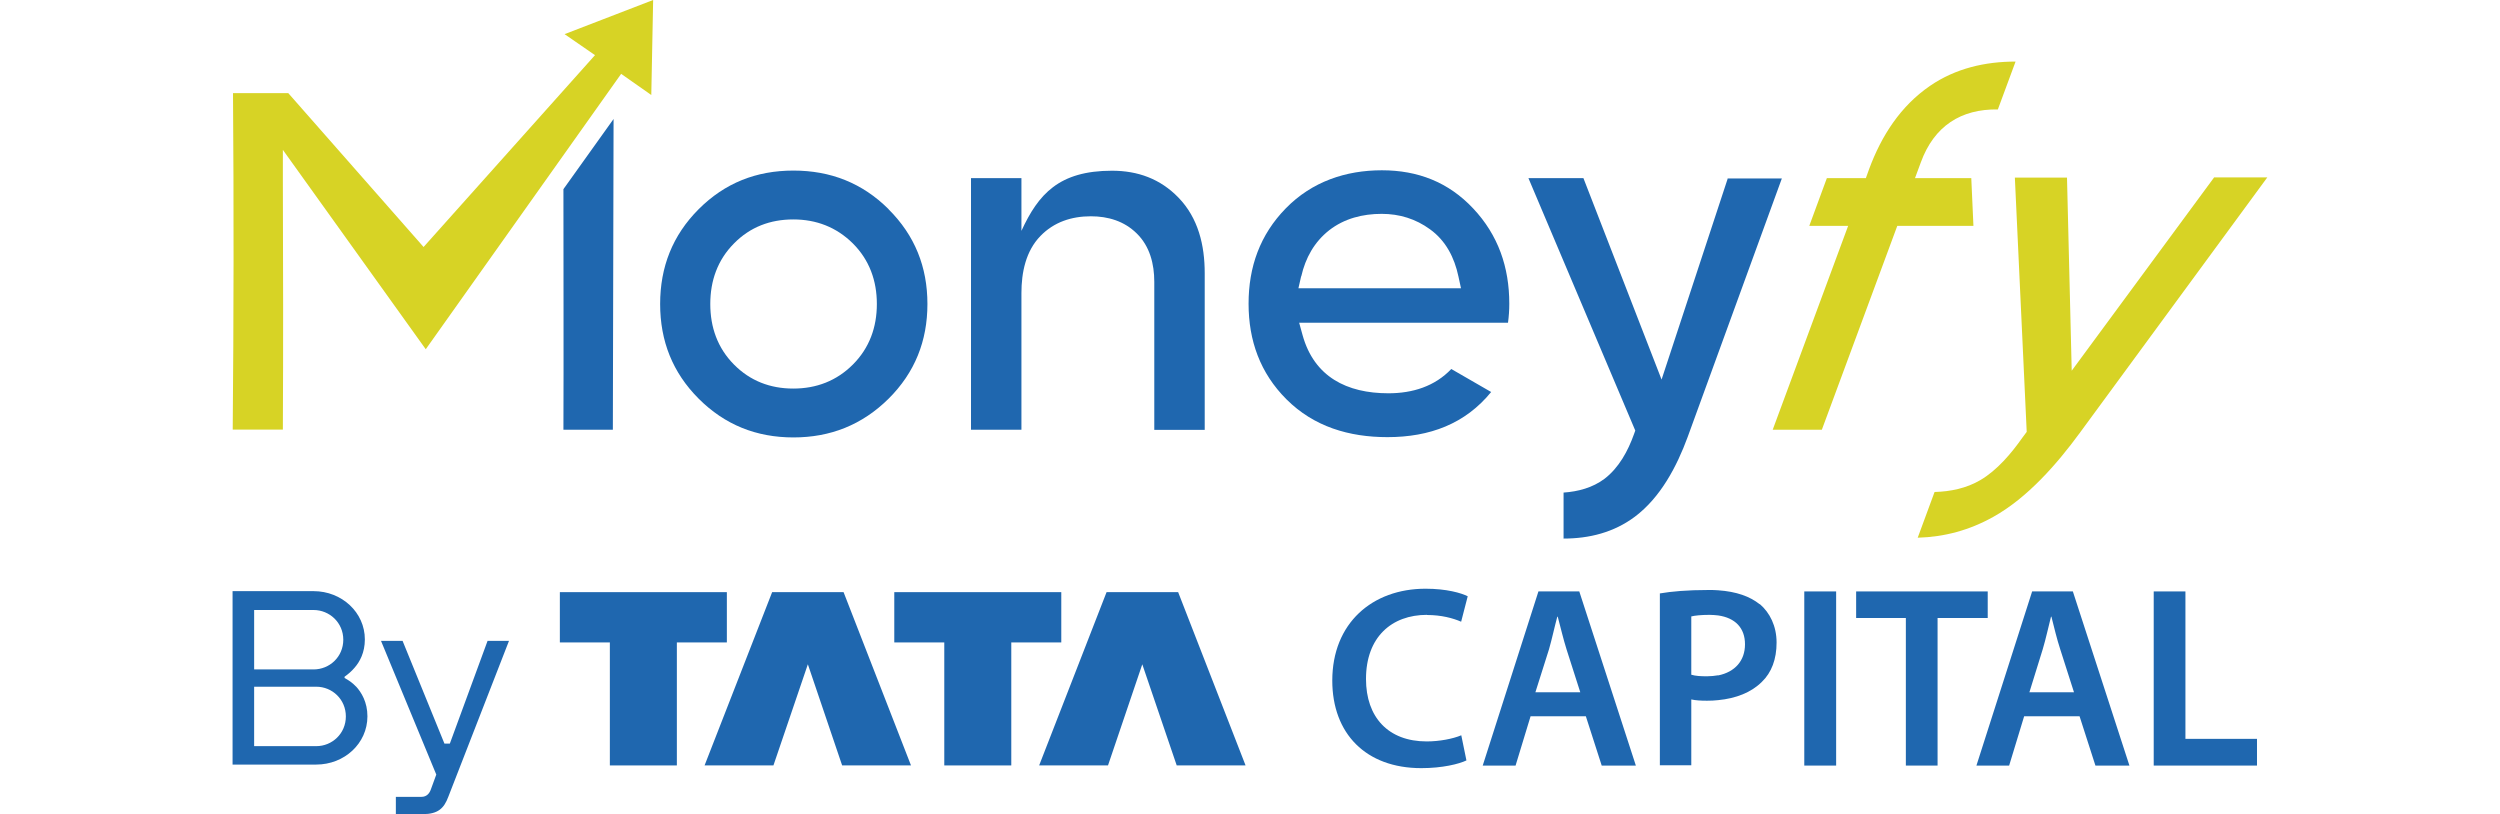 <?xml version="1.0" encoding="UTF-8"?>
<svg id="Layer_1" data-name="Layer 1" xmlns="http://www.w3.org/2000/svg" viewBox="0 0 175 57">
  <g>
    <polygon points="50.88 41.45 39.19 41.45 39.19 44.97 42.69 44.97 42.69 53.58 47.38 53.58 47.38 44.97 50.88 44.97 50.88 41.45" fill="#1f67af" fill-rule="evenodd" stroke-width="0"/>
    <polygon points="54.05 41.45 49.32 53.58 54.14 53.58 56.55 46.5 58.95 53.58 63.77 53.58 59.05 41.45 54.05 41.45" fill="#1f67af" fill-rule="evenodd" stroke-width="0"/>
    <polygon points="74.29 41.45 62.6 41.45 62.6 44.97 66.1 44.97 66.1 53.58 70.79 53.58 70.79 44.97 74.29 44.97 74.29 41.45" fill="#1f67af" fill-rule="evenodd" stroke-width="0"/>
    <polygon points="77.46 41.45 72.74 53.58 77.56 53.58 79.96 46.5 82.37 53.58 87.19 53.58 82.47 41.45 77.46 41.45" fill="#1f67af" fill-rule="evenodd" stroke-width="0"/>
    <path d="M99.89,43.05c1,0,1.82.22,2.39.47l.46-1.78c-.45-.23-1.48-.53-2.95-.53-3.73,0-6.53,2.41-6.53,6.43,0,3.71,2.35,6.13,6.23,6.13,1.48,0,2.64-.29,3.16-.54l-.36-1.76c-.59.25-1.54.43-2.42.43-2.7,0-4.25-1.7-4.25-4.37,0-2.94,1.8-4.49,4.27-4.49Z" fill="#1f67af" fill-rule="evenodd" stroke-width="0"/>
    <path d="M107.48,48.45l.95-3c.21-.73.39-1.58.58-2.28h.04v.03c.19.71.38,1.53.61,2.26l.96,3h-3.14ZM110.53,41.4h-2.84l-3.9,12.19h2.3l1.05-3.45h3.87l1.11,3.45h2.39l-3.96-12.19Z" fill="#1f67af" fill-rule="evenodd" stroke-width="0"/>
    <path d="M120.27,47.27c-.24.04-.5.07-.78.07-.46,0-.8-.02-1.1-.11v-4.08c.24-.06.67-.11,1.28-.11.21,0,.41.02.6.04,1.19.17,1.88.87,1.88,2.02s-.7,1.94-1.88,2.18h0ZM123.18,42.3c-.68-.55-1.63-.89-2.91-.98-.22-.02-.45-.02-.68-.02-1.48,0-2.59.1-3.4.24v12.03h2.2v-4.61c.31.07.67.09,1.1.09.26,0,.53-.01.78-.04,1.25-.12,2.32-.54,3.06-1.28.68-.65,1.03-1.59,1.03-2.75s-.47-2.09-1.18-2.7Z" fill="#1f67af" fill-rule="evenodd" stroke-width="0"/>
    <rect x="126.3" y="41.4" width="2.23" height="12.19" fill="#1f67af" stroke-width="0"/>
    <polygon points="139.14 41.4 129.93 41.4 129.93 43.26 133.41 43.26 133.41 53.59 135.63 53.59 135.63 43.26 139.14 43.26 139.14 41.4" fill="#1f67af" fill-rule="evenodd" stroke-width="0"/>
    <path d="M142.06,48.45l.93-3c.22-.73.4-1.58.58-2.28h.04v.04c.18.71.37,1.52.61,2.25l.96,3h-3.13ZM145.1,41.4h-2.85l-3.9,12.19h2.29l1.05-3.45h3.88l1.11,3.45h2.38l-3.96-12.19Z" fill="#1f67af" fill-rule="evenodd" stroke-width="0"/>
    <polygon points="152.98 51.72 152.98 41.4 150.76 41.4 150.76 53.59 157.99 53.59 157.99 51.72 152.98 51.72" fill="#1f67af" fill-rule="evenodd" stroke-width="0"/>
    <path d="M22.14,52.23h-4.35v-4.16h4.35c1.11,0,2.07.88,2.07,2.08s-.96,2.08-2.07,2.08h0ZM17.79,42.7h4.16c1.11,0,2.08.88,2.08,2.08s-.96,2.08-2.08,2.08h-4.16v-4.16h0ZM24.91,48.05c-.22-.24-.49-.43-.79-.59v-.09c.24-.17.49-.38.7-.63.36-.41.72-1.06.72-1.98,0-1.89-1.61-3.38-3.59-3.38h-5.67v12.14h5.85c1.98,0,3.59-1.48,3.59-3.38,0-.99-.42-1.68-.81-2.1Z" fill="#1f67af" fill-rule="evenodd" stroke-width="0"/>
    <path d="M34.13,44.86l-2.64,7.19h-.38l-2.93-7.19h-1.51l3.87,9.36-.38,1.04c-.09.26-.28.52-.66.52h-1.79v1.21h1.88c1.06,0,1.49-.4,1.79-1.21l4.25-10.92h-1.51Z" fill="#1f67af" fill-rule="evenodd" stroke-width="0"/>
  </g>
  <path d="M62.2,14.64c-1.84-1.83-4.06-2.7-6.66-2.7s-4.8.87-6.63,2.7c-1.83,1.83-2.7,4.05-2.7,6.64s.87,4.8,2.7,6.63c1.83,1.83,4.04,2.71,6.63,2.71s4.81-.88,6.66-2.71c1.84-1.83,2.72-4.04,2.72-6.63s-.88-4.8-2.72-6.63h0ZM59.7,25.52c-1.14,1.14-2.55,1.68-4.17,1.68s-3.02-.54-4.15-1.68c-1.15-1.16-1.66-2.61-1.66-4.24s.51-3.08,1.66-4.24c1.13-1.15,2.54-1.68,4.15-1.68s3.02.54,4.17,1.68c1.16,1.16,1.68,2.61,1.68,4.24s-.52,3.08-1.68,4.24Z" fill="#1f67af" fill-rule="evenodd" stroke-width="0"/>
  <path d="M71.5,12.47h-3.53v17.61h3.53v-9.56c0-1.44.3-2.94,1.33-4,.95-.98,2.18-1.38,3.53-1.38,1.21,0,2.34.34,3.21,1.2.92.9,1.23,2.14,1.23,3.39v10.36h3.53v-10.97c0-1.95-.45-3.86-1.84-5.29-1.27-1.31-2.84-1.88-4.65-1.88-3.72,0-5.16,1.65-6.34,4.21v-3.68Z" fill="#1f67af" fill-rule="evenodd" stroke-width="0"/>
  <path d="M104.38,27.44l-2.79-1.61c-1.15,1.21-2.7,1.7-4.4,1.7-2.91,0-5.2-1.15-6.01-4.07l-.24-.87h14.62c.06-.44.09-.88.09-1.33,0-2.55-.77-4.8-2.53-6.67-1.73-1.84-3.87-2.67-6.39-2.67s-4.89.79-6.72,2.66c-1.81,1.85-2.61,4.1-2.61,6.68s.81,4.85,2.65,6.69c1.92,1.92,4.39,2.65,7.07,2.65,2.96,0,5.45-.93,7.27-3.17h0ZM91.09,19.34c.29-1.28.91-2.4,1.95-3.22,1.07-.83,2.35-1.15,3.68-1.15,1.24,0,2.38.35,3.38,1.08,1.11.8,1.71,1.98,1.99,3.3l.18.83h-11.38l.19-.84Z" fill="#1f67af" fill-rule="evenodd" stroke-width="0"/>
  <path d="M120.95,12.47l-4.64,14.1-5.47-14.1h-3.85l7.48,17.67-.09.25c-.42,1.18-1.06,2.36-2.07,3.13-.83.62-1.84.89-2.86.96v3.22c1.8,0,3.52-.43,4.99-1.53,1.8-1.35,2.94-3.52,3.7-5.59l6.59-18.09h-3.77Z" fill="#1f67af" fill-rule="evenodd" stroke-width="0"/>
  <path d="M127.88,12.47l-1.23,3.34h2.72l-5.28,14.27h3.44l5.28-14.27h5.33l-.15-3.34h-3.94l.41-1.11c.93-2.54,2.81-3.74,5.39-3.7l1.24-3.35c-2.13,0-4.19.47-5.99,1.7-2.07,1.42-3.4,3.5-4.26,5.82l-.23.64h-2.72Z" fill="#d7d325" fill-rule="evenodd" stroke-width="0"/>
  <path d="M154.98,12.43l-9.96,13.52-.33-13.52h-3.65l.83,17.8-.29.39c-.78,1.11-1.78,2.3-2.96,2.99-.97.57-2.09.8-3.2.83l-1.18,3.2c1.87-.05,3.64-.53,5.31-1.47,2.38-1.33,4.44-3.69,6.03-5.86l13.13-17.89h-3.73Z" fill="#d7d325" fill-rule="evenodd" stroke-width="0"/>
  <path d="M29.8,24.45l13.68-19.28,2.11,1.48.13-6.65-6.2,2.39,2.13,1.47-12,13.43-9.47-10.77h-3.87c.06,7.85.05,15.7-.02,23.55,1.17,0,2.34,0,3.51,0,.03-5.82.02-11.63,0-17.45v-2.13s1.24,1.73,1.24,1.73c2.92,4.07,5.83,8.14,8.75,12.21Z" fill="#d7d325" fill-rule="evenodd" stroke-width="0"/>
  <path d="M42.9,30.08l.05-21.75-3.51,4.91c0,4.88.02,11.95,0,16.84h3.47Z" fill="#1f67af" fill-rule="evenodd" stroke-width="0"/>
</svg>